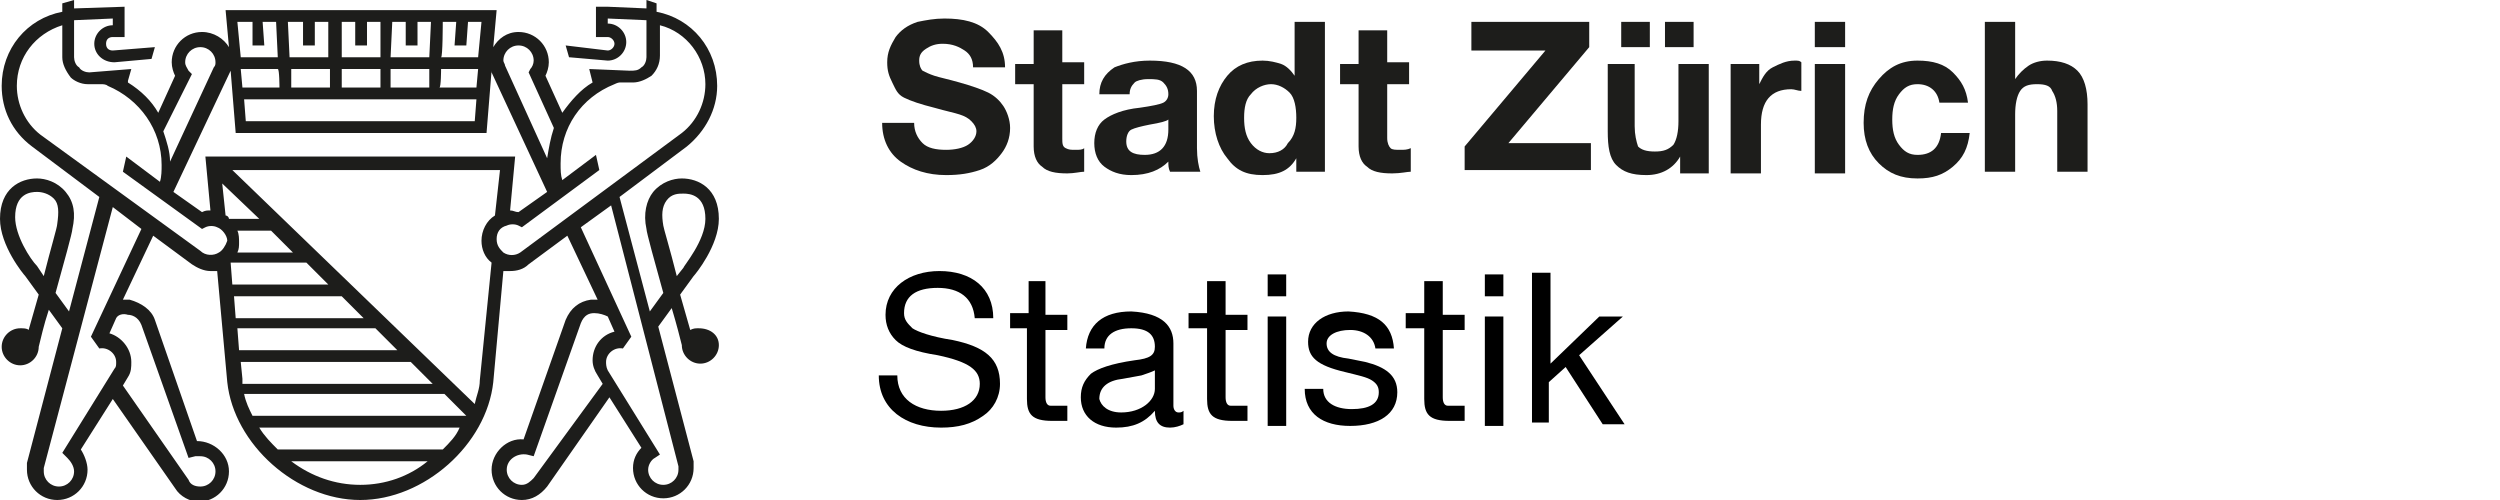 <?xml version="1.0" encoding="UTF-8"?>
<svg xmlns="http://www.w3.org/2000/svg" xmlns:xlink="http://www.w3.org/1999/xlink" version="1.1" id="Grün_Stadt_Zürich" x="0px" y="0px" viewBox="0 0 148.5 29.7" style="enable-background:new 0 0 148.5 29.7;" xml:space="preserve">
<style type="text/css">
	.st0{fill:#1D1D1B;}
	.st1{enable-background:new    ;}
</style>
<g>
	<path class="st0" d="M56.1,1.1c1.1,0,2,0.2,2.6,0.8s1,1.2,1,2.1h-1.9c0-0.5-0.2-0.8-0.5-1S56.6,2.6,56,2.6c-0.4,0-0.7,0.1-1,0.3   s-0.4,0.4-0.4,0.7s0.1,0.5,0.2,0.6c0.2,0.1,0.4,0.2,0.7,0.3s0.8,0.2,1.5,0.4c0.7,0.2,1.3,0.4,1.7,0.6s0.7,0.5,0.9,0.8   S60,7.1,60,7.6c0,0.6-0.2,1.1-0.5,1.5c-0.3,0.4-0.7,0.8-1.3,1s-1.2,0.3-2,0.3c-1.1,0-2-0.3-2.7-0.8s-1.1-1.3-1.1-2.3l0,0h1.9   c0,0.5,0.2,0.9,0.5,1.2s0.8,0.4,1.4,0.4c0.5,0,1-0.1,1.3-0.3S58,8.1,58,7.8c0-0.2-0.1-0.4-0.3-0.6S57.3,6.9,57,6.8   s-0.8-0.2-1.5-0.4c-0.8-0.2-1.4-0.4-1.8-0.6S53.2,5.3,53,4.9s-0.3-0.7-0.3-1.2c0-0.6,0.2-1,0.5-1.5c0.3-0.4,0.7-0.7,1.3-0.9   C55,1.2,55.5,1.1,56.1,1.1L56.1,1.1z"></path>
	<path class="st0" d="M63.1,1.8v1.9h1.3V5h-1.3v3.2c0,0.3,0,0.5,0.2,0.6s0.3,0.1,0.6,0.1c0.2,0,0.4,0,0.5-0.1v1.4   c-0.2,0-0.6,0.1-1,0.1c-0.7,0-1.2-0.1-1.5-0.4c-0.3-0.2-0.5-0.6-0.5-1.2V5h-1.1V3.8h1.1v-2C61.3,1.8,63.1,1.8,63.1,1.8z"></path>
	<path class="st0" d="M68.3,3.6c1.9,0,2.8,0.6,2.8,1.8v3.4c0,0.6,0.1,1.1,0.2,1.4h-1.8c-0.1-0.2-0.1-0.4-0.1-0.6   c-0.5,0.5-1.2,0.8-2.2,0.8c-0.7,0-1.2-0.2-1.6-0.5S65,9.1,65,8.5s0.2-1.1,0.6-1.4s1.1-0.6,2.1-0.7c0.7-0.1,1.2-0.2,1.4-0.3   s0.3-0.3,0.3-0.5c0-0.3-0.1-0.5-0.3-0.7s-0.5-0.2-0.9-0.2s-0.7,0.1-0.8,0.2c-0.2,0.2-0.3,0.4-0.3,0.7h-1.8c0-0.7,0.3-1.2,0.9-1.6   C66.7,3.8,67.4,3.6,68.3,3.6L68.3,3.6z M66.9,8.4c0,0.6,0.4,0.8,1.1,0.8c0.9,0,1.4-0.5,1.4-1.5V7.1c-0.1,0.1-0.5,0.2-1.1,0.3   c-0.5,0.1-0.9,0.2-1.1,0.3C67,7.8,66.9,8.1,66.9,8.4L66.9,8.4z"></path>
	<path class="st0" d="M78.7,1.3v8.9H77V9.4l0,0c-0.4,0.7-1,1-2,1s-1.6-0.3-2.1-1c-0.5-0.6-0.8-1.5-0.8-2.5s0.3-1.8,0.8-2.4   s1.2-0.9,2.1-0.9c0.4,0,0.8,0.1,1.1,0.2s0.6,0.4,0.8,0.7l0,0V1.3H78.7L78.7,1.3z M73.9,7c0,0.6,0.1,1.1,0.4,1.5s0.7,0.6,1.1,0.6   c0.5,0,0.9-0.2,1.1-0.6C76.9,8.1,77,7.6,77,7s-0.1-1.2-0.4-1.5S75.9,5,75.5,5s-0.9,0.2-1.2,0.6C74,5.9,73.9,6.4,73.9,7L73.9,7z"></path>
	<path class="st0" d="M82.4,1.8v1.9h1.3V5h-1.3v3.2c0,0.3,0.1,0.5,0.2,0.6s0.3,0.1,0.6,0.1c0.2,0,0.4,0,0.6-0.1v1.4   c-0.2,0-0.6,0.1-1.1,0.1c-0.7,0-1.2-0.1-1.5-0.4c-0.3-0.2-0.5-0.6-0.5-1.2V5h-1.1V3.8h1.1v-2C80.6,1.8,82.4,1.8,82.4,1.8z"></path>
	<path class="st0" d="M94.4,1.3v1.5l-4.8,5.7h4.9v1.6H87V8.7L91.8,3h-4.4V1.3H94.4L94.4,1.3z"></path>
	<path class="st0" d="M97.1,3.8v3.7c0,0.5,0.1,0.9,0.2,1.2c0.2,0.2,0.5,0.3,1,0.3s0.8-0.1,1.1-0.4c0.2-0.3,0.3-0.8,0.3-1.4V3.8h1.8   v6.5h-1.7v-1l0,0c-0.4,0.7-1.1,1.1-2,1.1s-1.4-0.2-1.8-0.6c-0.4-0.4-0.5-1.1-0.5-2v-4C95.4,3.8,97.1,3.8,97.1,3.8z M98,1.3v1.5   h-1.7V1.3H98z M100.6,1.3v1.5h-1.7V1.3H100.6z"></path>
	<path class="st0" d="M106.6,3.6c0.2,0,0.3,0,0.4,0.1v1.7c-0.2,0-0.4-0.1-0.6-0.1c-1.2,0-1.8,0.7-1.8,2.1v2.9h-1.8V3.8h1.7V5l0,0   c0.2-0.4,0.4-0.8,0.8-1S106.1,3.6,106.6,3.6L106.6,3.6z"></path>
	<path class="st0" d="M109.6,1.3v1.5h-1.8V1.3H109.6z M109.6,3.8v6.5h-1.8V3.8H109.6z"></path>
	<path class="st0" d="M113.9,3.6c0.9,0,1.6,0.2,2.1,0.7s0.8,1,0.9,1.8h-1.7c-0.1-0.7-0.6-1.1-1.3-1.1c-0.5,0-0.8,0.2-1.1,0.6   c-0.3,0.4-0.4,0.9-0.4,1.5s0.1,1.1,0.4,1.5s0.6,0.6,1.1,0.6c0.8,0,1.3-0.4,1.4-1.3h1.7c-0.1,0.9-0.4,1.5-1,2s-1.2,0.7-2.1,0.7   c-1,0-1.7-0.3-2.3-0.9s-0.9-1.4-0.9-2.4c0-1.1,0.3-1.9,0.9-2.6S112.9,3.6,113.9,3.6L113.9,3.6z"></path>
	<path class="st0" d="M119.7,1.3v3.4l0,0c0.2-0.3,0.5-0.6,0.8-0.8s0.7-0.3,1.1-0.3c0.8,0,1.4,0.2,1.8,0.6s0.6,1.1,0.6,2v4h-1.8V6.6   c0-0.5-0.1-0.9-0.3-1.2C121.8,5.1,121.5,5,121,5s-0.8,0.1-1,0.4s-0.3,0.8-0.3,1.4v3.4h-1.8V1.3H119.7L119.7,1.3z"></path>
</g>
<path class="st0" d="M41.5,19.5c-0.2,0-0.3,0-0.5,0.1c-0.2-0.7-0.4-1.4-0.6-2.1l0.8-1.1c0.1-0.1,1.5-1.8,1.5-3.4  c0-1.8-1.2-2.4-2.2-2.4c-0.5,0-1.2,0.2-1.7,0.8c-0.4,0.5-0.6,1.3-0.4,2.2c0,0.2,0.5,2,1,3.8l-0.8,1.1l-1.8-6.8l4-3  c1.1-0.9,1.8-2.2,1.8-3.6c0-2.2-1.5-4-3.6-4.4V0.2L38.4,0v0.5l-2.3-0.1h-0.7v1.8h0.7c0.2,0,0.4,0.2,0.4,0.4S36.3,3,36.1,3l-2.5-0.3  l0.2,0.7l2.3,0.2c0.6,0,1.1-0.5,1.1-1.1s-0.5-1.1-1.1-1.1V1.1l2.3,0.1v2.2c0,0.2-0.1,0.5-0.3,0.6c-0.2,0.2-0.4,0.2-0.7,0.2L35,4.1  l0,0l0,0l0.2,0.8c-0.7,0.4-1.3,1.1-1.8,1.8l-1-2.2c0.1-0.2,0.2-0.5,0.2-0.8c0-1-0.8-1.8-1.8-1.8c-0.7,0-1.2,0.4-1.5,0.9l0.2-2.2  H13.4l0.2,2.2c-0.3-0.5-0.9-0.9-1.6-0.9c-1,0-1.8,0.8-1.8,1.8c0,0.3,0.1,0.6,0.2,0.8l-1,2.2C9,6,8.4,5.4,7.6,4.9V4.8l0,0l0.2-0.7  L5.3,4.3C5.1,4.3,4.8,4.2,4.7,4C4.5,3.9,4.4,3.6,4.4,3.4V1.2l2.3-0.1v0.4l0,0C6.1,1.5,5.6,2,5.6,2.6s0.5,1.1,1.2,1.1l0,0L9,3.5  l0.2-0.7L6.7,3C6.5,3,6.3,2.9,6.3,2.6s0.2-0.4,0.4-0.4h0.7V0.4l-3,0.1V0L3.7,0.2v0.5C1.6,1.1,0.1,2.9,0.1,5.1c0,1.4,0.6,2.7,1.8,3.6  l4,3l-1.8,6.8l-0.8-1.1c0.5-1.8,1-3.6,1-3.8c0.2-0.9,0.1-1.6-0.4-2.2c-0.5-0.6-1.2-0.8-1.7-0.8c-1,0-2.2,0.6-2.2,2.4  c0,1.6,1.4,3.3,1.5,3.4l0.8,1.1c-0.2,0.7-0.4,1.4-0.6,2.1c-0.1-0.1-0.3-0.1-0.5-0.1c-0.6,0-1.1,0.5-1.1,1.1s0.5,1.1,1.1,1.1  s1.1-0.5,1.1-1.1c0.1-0.4,0.3-1.3,0.6-2.2l0.8,1.1l-2.1,8c0,0.1,0,0.3,0,0.4c0,1,0.8,1.8,1.8,1.8s1.8-0.8,1.8-1.8  c0-0.4-0.2-0.9-0.4-1.2l1.9-3l3.7,5.3c0.3,0.5,0.9,0.8,1.4,0.8c1,0,1.8-0.8,1.8-1.8s-0.9-1.8-1.9-1.8L9.2,19c-0.2-0.6-0.8-1-1.5-1.2  c-0.1,0-0.3,0-0.4,0L9.1,14l2.3,1.7c0.3,0.2,0.7,0.4,1.1,0.4c0.1,0,0.2,0,0.4,0l0.6,6.6c0.4,3.7,4.1,7,7.9,7l0,0  c3.8,0,7.5-3.3,7.9-7l0.6-6.6c0.1,0,0.2,0,0.4,0c0.4,0,0.8-0.1,1.1-0.4l2.3-1.7l1.8,3.8c-0.1,0-0.2,0-0.4,0  c-0.7,0.1-1.2,0.5-1.5,1.2l-2.5,7.1c-1-0.1-1.9,0.8-1.9,1.8s0.8,1.8,1.8,1.8c0.6,0,1.1-0.3,1.5-0.8l3.7-5.3l1.9,3  c-0.3,0.3-0.5,0.7-0.5,1.2c0,1,0.8,1.8,1.8,1.8s1.8-0.8,1.8-1.8c0-0.1,0-0.3,0-0.4l-2.1-8l0.8-1.1c0.3,1,0.5,1.8,0.6,2.2  c0,0.6,0.5,1.1,1.1,1.1s1.1-0.5,1.1-1.1S42.2,19.5,41.5,19.5L41.5,19.5z M2.6,16.4l-0.4-0.6c-0.4-0.4-1.3-1.8-1.3-2.9  c0-1.4,0.9-1.5,1.3-1.5c0.3,0,0.7,0.1,1,0.4c0.3,0.3,0.3,0.8,0.2,1.5C3.4,13.5,3,14.8,2.6,16.4L2.6,16.4z M30.8,2.7  c0.5,0,0.9,0.4,0.9,0.9c0,0.2-0.1,0.4-0.2,0.5l-0.1,0.2l1.5,3.3c-0.2,0.6-0.3,1.2-0.4,1.8L30,3.9c0-0.1-0.1-0.2-0.1-0.3  C29.9,3.1,30.3,2.7,30.8,2.7L30.8,2.7z M26.3,1.3h0.8L27,2.7h0.7l0.1-1.4h0.8l-0.2,2.1h-2.2C26.3,3.4,26.3,1.3,26.3,1.3z M26.2,4.1  h2.2l-0.1,1.1h-2.2C26.2,5.2,26.2,4.1,26.2,4.1z M28.3,5.9l-0.1,1.3H14.6l-0.1-1.3C14.5,5.9,28.3,5.9,28.3,5.9z M20.3,4.1h2.3v1.1  h-2.3V4.1L20.3,4.1z M23.3,1.3h0.8v1.4h0.7V1.3h0.8l-0.1,2.1h-2.3C23.2,3.4,23.3,1.3,23.3,1.3z M23.2,4.1h2.3v1.1h-2.3V4.1L23.2,4.1  z M21.1,1.3v1.4h0.7V1.3h0.8v2.1h-2.3V1.3H21.1L21.1,1.3z M19.6,5.2h-2.3V4.1h2.3V5.2L19.6,5.2z M18,1.3v1.4h0.7V1.3h0.8v2.1h-2.3  l-0.1-2.1C17.2,1.3,18,1.3,18,1.3z M16.6,5.2h-2.2l-0.1-1.1h2.2C16.6,4.1,16.6,5.2,16.6,5.2z M15,1.3v1.4h0.7l-0.1-1.4h0.8l0.1,2.1  h-2.2l-0.2-2.1C14.1,1.3,15,1.3,15,1.3z M13.7,4.2L13.7,4.2L14,7.9h14.9l0.3-3.7v0.1l3.3,7.1l-1.7,1.2c-0.2,0-0.3-0.1-0.5-0.1  l0.3-3.2H12.2l0.3,3.2c-0.2,0-0.3,0-0.5,0.1l-1.7-1.2L13.7,4.2L13.7,4.2z M11.4,4.4l-0.2-0.2C11.1,4,11,3.9,11,3.7  c0-0.5,0.4-0.9,0.9-0.9s0.9,0.4,0.9,0.9c0,0.1,0,0.2-0.1,0.3l-2.6,5.6c0-0.6-0.2-1.2-0.4-1.8L11.4,4.4L11.4,4.4z M7.6,18.7  c0.2,0,0.6,0.1,0.8,0.6l2.8,7.9l0.4-0.1c0.1,0,0.2,0,0.3,0c0.5,0,0.9,0.4,0.9,0.9s-0.4,0.9-0.9,0.9c-0.3,0-0.6-0.1-0.7-0.4l-3.9-5.6  l0.3-0.5c0.2-0.3,0.2-0.6,0.2-0.9c0-0.8-0.6-1.5-1.3-1.7l0.4-0.9C7,18.7,7.3,18.6,7.6,18.7z M5.4,20l0.5,0.7c0.5-0.1,1,0.3,1,0.8  c0,0.2,0,0.3-0.1,0.4l-3.1,5L4,27.2c0.2,0.2,0.4,0.5,0.4,0.8c0,0.5-0.4,0.9-0.9,0.9S2.6,28.5,2.6,28c0-0.1,0-0.1,0-0.2l4.1-15.5  l1.7,1.3L5.4,20L5.4,20z M13,15c-0.3,0.2-0.8,0.2-1.1-0.1L2.4,8C1.5,7.3,1,6.2,1,5.1C1,3.4,2.1,2,3.7,1.5v1.9c0,0.4,0.2,0.8,0.5,1.2  C4.4,4.8,4.8,5,5.2,5h0.1H6c0.1,0,0.3,0,0.4,0.1c1.9,0.8,3.2,2.6,3.2,4.7c0,0.3,0,0.7-0.1,1l-2-1.5l-0.2,0.9l4.7,3.4l0.2-0.1  c0.2-0.1,0.5-0.1,0.7,0c0.3,0.1,0.6,0.5,0.6,0.8C13.4,14.6,13.2,14.9,13,15L13,15z M13.4,12.8l-0.2-1.9l2.2,2.1h-1.8  C13.6,12.9,13.5,12.8,13.4,12.8L13.4,12.8z M14.1,13.7h2l1.3,1.3h-3.3c0.1-0.2,0.1-0.4,0.1-0.6S14.2,13.9,14.1,13.7z M13.7,15.6h4.5  l1.3,1.3h-5.7L13.7,15.6z M13.9,17.6h6.4l1.3,1.3H14L13.9,17.6z M14.1,19.5h8.2l1.3,1.3h-9.4C14.2,20.8,14.1,19.5,14.1,19.5z   M14.4,22.5l-0.1-1h10.1l1.3,1.3H14.4C14.4,22.7,14.4,22.6,14.4,22.5L14.4,22.5z M21.4,28.8c-1.5,0-2.9-0.5-4.1-1.4h8.1  C24.3,28.3,22.9,28.8,21.4,28.8L21.4,28.8z M26.3,26.7h-9.8c-0.4-0.4-0.8-0.8-1.1-1.3h11.9C27.1,25.9,26.7,26.3,26.3,26.7L26.3,26.7  z M15,24.7c-0.2-0.4-0.4-0.8-0.5-1.3h11.9l1.3,1.3H15L15,24.7z M28.6,14.3c0,0.5,0.2,1,0.6,1.3l-0.7,7c0,0.5-0.2,0.9-0.3,1.4  L13.8,10.1h15.9l-0.3,2.7C28.9,13.1,28.6,13.7,28.6,14.3L28.6,14.3z M30.9,15c-0.3,0.2-0.7,0.2-1,0c-0.2-0.2-0.4-0.4-0.4-0.8  c0-0.4,0.2-0.7,0.6-0.8c0.2-0.1,0.5-0.1,0.7,0l0.2,0.1l4.6-3.4l-0.2-0.9l-2,1.5c-0.1-0.3-0.1-0.6-0.1-1c0-2.1,1.2-3.9,3.2-4.7  c0,0,0.2-0.1,0.3-0.1h0.7h0.1c0.4,0,0.8-0.2,1.1-0.4c0.3-0.3,0.5-0.7,0.5-1.2V1.5c1.6,0.4,2.7,1.9,2.7,3.5c0,1.1-0.5,2.2-1.4,2.9  L30.9,15L30.9,15z M31.7,28.4c-0.2,0.2-0.4,0.4-0.7,0.4c-0.5,0-0.9-0.4-0.9-0.9c0-0.6,0.6-1,1.2-0.9l0.4,0.1l2.8-7.9  c0.2-0.5,0.5-0.6,0.8-0.6s0.6,0.1,0.8,0.2l0.4,0.9c-0.8,0.2-1.3,0.9-1.3,1.7c0,0.3,0.1,0.6,0.3,0.9l0.3,0.5L31.7,28.4L31.7,28.4z   M40.3,27.7c0,0.1,0,0.1,0,0.2c0,0.5-0.4,0.9-0.9,0.9s-0.9-0.4-0.9-0.9c0-0.3,0.2-0.6,0.4-0.7l0.3-0.2l-3.1-5  C36,21.8,36,21.6,36,21.5c0-0.5,0.5-0.9,1-0.8l0.5-0.7l-3-6.5l1.8-1.3L40.3,27.7L40.3,27.7z M40.2,16.4c-0.4-1.6-0.8-2.9-0.8-3  c-0.1-0.6-0.1-1.1,0.2-1.5s0.7-0.4,1-0.4c0.4,0,1.3,0.1,1.3,1.5c0,1.3-1.3,2.8-1.3,2.9L40.2,16.4L40.2,16.4z"></path>
<g class="st1">
	<path d="M59,18.9h-1.1c-0.1-1.2-0.9-1.8-2.2-1.8c-1.3,0-2,0.5-2,1.5c0,0.4,0.2,0.6,0.5,0.9c0.3,0.2,1.1,0.5,2.4,0.7   c1.9,0.4,2.8,1.1,2.8,2.6c0,0.8-0.4,1.5-1,1.9c-0.7,0.5-1.5,0.7-2.5,0.7c-2.1,0-3.7-1.1-3.7-3.1h1.1c0,1.4,1.1,2.1,2.6,2.1   c1.4,0,2.3-0.6,2.3-1.6c0-0.8-0.6-1.3-2.5-1.7c-1.3-0.2-2.1-0.5-2.5-0.9c-0.4-0.4-0.6-0.9-0.6-1.5c0-1.6,1.4-2.6,3.2-2.6   C57.7,16.1,59,17.1,59,18.9z"></path>
	<path d="M62.1,16.8v1.9h1.3v0.9h-1.3v4c0,0.3,0.1,0.5,0.3,0.5c0.2,0,0.4,0,0.7,0h0.3v0.9h-0.9c-1.2,0-1.5-0.4-1.5-1.3v-4.2H60v-0.9   h1.1v-1.9H62.1z"></path>
	<path d="M69.7,20.4v3.7c0,0.2,0.1,0.4,0.3,0.4c0.1,0,0.2,0,0.3-0.1v0.8c-0.2,0.1-0.5,0.2-0.8,0.2c-0.6,0-0.9-0.3-0.9-1   c-0.6,0.7-1.3,1-2.3,1c-1.3,0-2.1-0.7-2.1-1.8c0-0.6,0.2-1,0.6-1.4c0.4-0.3,1.2-0.6,2.6-0.8c0.9-0.1,1.2-0.3,1.2-0.8   c0-0.7-0.4-1.1-1.4-1.1c-1,0-1.6,0.4-1.6,1.2h-1.1c0.1-1.4,1-2.2,2.7-2.2C69.1,18.6,69.7,19.4,69.7,20.4z M66.6,24.5   c1.2,0,2-0.7,2-1.4v-1.1c-0.2,0.1-0.5,0.2-0.8,0.3l-1.1,0.2c-0.9,0.1-1.4,0.5-1.4,1.2C65.4,24.1,65.8,24.5,66.6,24.5z"></path>
	<path d="M72.8,16.8v1.9h1.3v0.9h-1.3v4c0,0.3,0.1,0.5,0.3,0.5c0.2,0,0.4,0,0.7,0h0.3v0.9h-0.9c-1.2,0-1.5-0.4-1.5-1.3v-4.2h-1.1   v-0.9h1.1v-1.9H72.8z"></path>
	<path d="M76.4,16.3v1.3h-1.1v-1.3H76.4z M76.4,18.8v6.5h-1.1v-6.5H76.4z"></path>
	<path d="M82.8,20.7h-1.1v0c-0.1-0.7-0.7-1.1-1.5-1.1s-1.4,0.3-1.4,0.8c0,0.5,0.4,0.8,1.3,0.9l1,0.2c1.2,0.3,1.9,0.8,1.9,1.8   c0,1.3-1.1,2-2.8,2c-1.6,0-2.7-0.7-2.7-2.2h1.1c0,0.8,0.7,1.2,1.7,1.2c1,0,1.6-0.3,1.6-1c0-0.3-0.1-0.5-0.4-0.7   c-0.3-0.2-0.8-0.3-1.6-0.5c-1.7-0.4-2.2-0.9-2.2-1.8c0-1.1,1-1.8,2.4-1.8C81.9,18.6,82.7,19.3,82.8,20.7z"></path>
	<path d="M85.7,16.8v1.9H87v0.9h-1.3v4c0,0.3,0.1,0.5,0.3,0.5c0.2,0,0.4,0,0.7,0H87v0.9h-0.9c-1.2,0-1.5-0.4-1.5-1.3v-4.2h-1.1v-0.9   h1.1v-1.9H85.7z"></path>
	<path d="M89.3,16.3v1.3h-1.1v-1.3H89.3z M89.3,18.8v6.5h-1.1v-6.5H89.3z"></path>
	<path d="M92.1,16.3v5.3l2.9-2.8h1.4l-2.6,2.3l2.7,4.1h-1.3l-2.2-3.4l-1,0.9v2.4H91v-8.9H92.1z"></path>
</g>
</svg>
